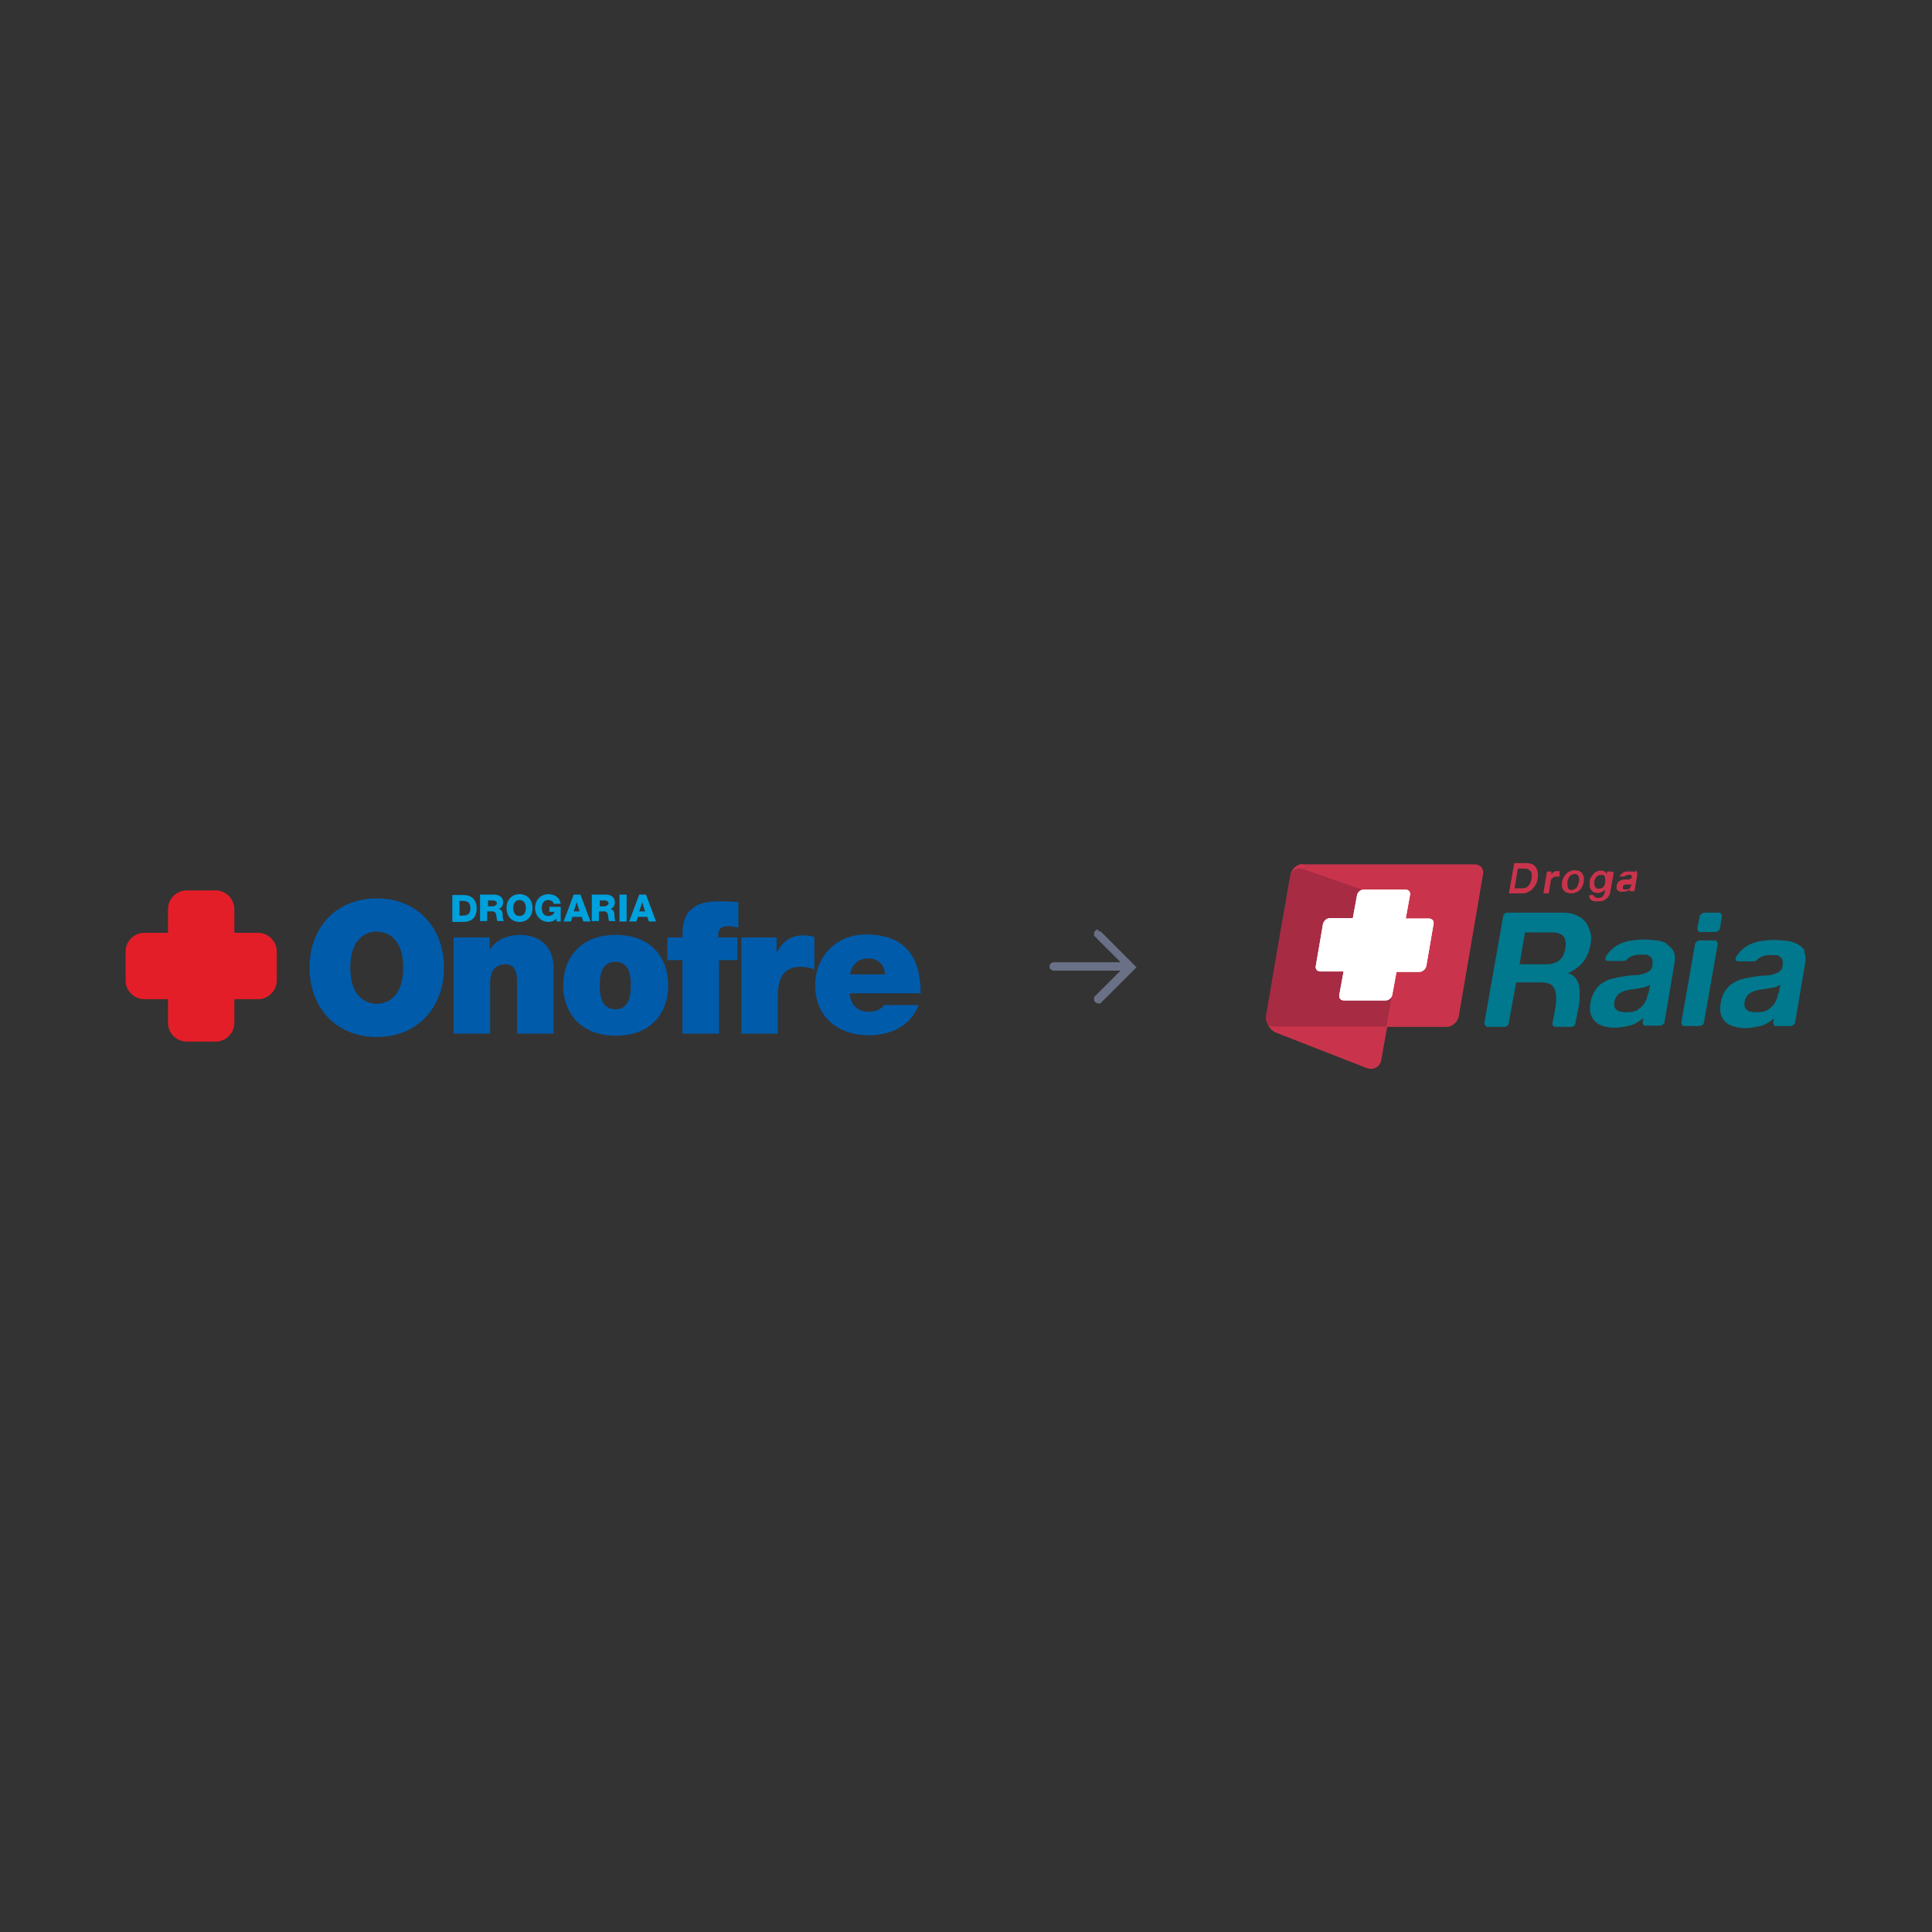 <?xml version="1.0" encoding="UTF-8"?>
<svg id="Layer_1" data-name="Layer 1" xmlns="http://www.w3.org/2000/svg" viewBox="0 0 46 46">
  <rect x="0" y="0" width="46" height="46" fill="#333333" stroke="none"/>
  <defs>
    <style>
      .cls-1 {
        fill: #c9344c;
      }

      .cls-1, .cls-2, .cls-3, .cls-4, .cls-5, .cls-6 {
        fill-rule: evenodd;
      }

      .cls-2 {
        fill: #00a0dc;
      }

      .cls-3 {
        fill: #fff;
      }

      .cls-7 {
        fill: #e31e28;
      }

      .cls-4 {
        fill: #a62b43;
      }

      .cls-5 {
        fill: #00788d;
      }

      .cls-6 {
        fill: #005baa;
      }

      .cls-8 {
        fill: #6a7086;
      }
    </style>
  </defs>
  <path class="cls-6" d="m8.97,23.9c.25,0,.63-.16.63-.86s-.38-.86-.63-.86-.63.16-.63.86.38.86.63.86Zm1.6-.86c0,.96-.64,1.65-1.6,1.65s-1.6-.69-1.6-1.65.64-1.65,1.6-1.65,1.6.69,1.6,1.65Z"/>
  <path class="cls-6" d="m10.82,22.32h.84v.29h0c.16-.23.4-.35.74-.35.41,0,.78.25.78.78v1.57h-.87v-1.2c0-.26-.03-.45-.29-.45-.15,0-.35.08-.35.44v1.21h-.87v-2.29Z"/>
  <path class="cls-6" d="m14.28,23.46c0,.24.04.57.37.57s.37-.33.37-.57-.04-.56-.37-.56-.37.32-.37.56Zm-.87,0c0-.63.39-1.2,1.25-1.2s1.25.56,1.25,1.2-.39,1.2-1.25,1.2-1.25-.57-1.25-1.2Z"/>
  <path class="cls-6" d="m16.25,22.86h-.36v-.54h.36c0-.22.01-.48.18-.64.19-.19.41-.22.76-.22.13,0,.26.01.39.02v.6c-.07,0-.14-.03-.21-.03-.21,0-.28.06-.27.27h.46v.54h-.44v1.75h-.87v-1.75Z"/>
  <path class="cls-6" d="m17.65,22.32h.84v.37h0c.14-.27.33-.42.64-.42.09,0,.17.01.26.04v.77c-.09-.03-.17-.06-.34-.06-.34,0-.53.2-.53.69v.9h-.87v-2.29Z"/>
  <path class="cls-6" d="m21.07,23.2c0-.21-.16-.38-.38-.38-.26,0-.41.14-.45.38h.83Zm-.84.45c.02.26.17.44.45.44.14,0,.3-.05.37-.16h.82c-.18.49-.66.72-1.18.72-.73,0-1.28-.43-1.28-1.19,0-.67.48-1.21,1.21-1.21.91,0,1.3.51,1.3,1.4h-1.68Z"/>
  <path class="cls-2" d="m10.94,21.8h.08c.13,0,.18-.05.18-.18,0-.12-.06-.17-.18-.17h-.08v.35Zm-.17-.49h.27c.19,0,.31.12.31.32,0,.21-.12.32-.31.32h-.27v-.64Z"/>
  <path class="cls-2" d="m11.61,21.58h.14s.08-.03.08-.07-.04-.07-.08-.07h-.13v.14Zm-.17-.28h.32c.11,0,.22.05.22.18,0,.07-.03.13-.1.16h0c.07.02.09.09.09.15,0,.03,0,.12.03.14h-.16s-.02-.08-.02-.1c0-.06-.02-.13-.09-.13h-.13v.23h-.17v-.64Z"/>
  <path class="cls-2" d="m12.37,21.81c.11,0,.15-.09.15-.19s-.04-.19-.15-.19-.15.09-.15.19.04.19.15.19Zm0-.52c.2,0,.31.15.31.33s-.11.33-.31.33-.31-.15-.31-.33.11-.33.31-.33Z"/>
  <path class="cls-2" d="m13.36,21.94h-.11v-.07c-.05.06-.13.08-.19.08-.19,0-.32-.15-.32-.33s.12-.33.32-.33c.13,0,.27.07.29.23h-.17c0-.05-.06-.09-.13-.09-.11,0-.15.09-.15.19s.04.19.15.19c.08,0,.14-.04.15-.1h-.12v-.12h.27v.35Z"/>
  <path class="cls-2" d="m13.66,21.7h.14l-.07-.22h0l-.07.22Zm-.01-.4h.17l.24.64h-.17l-.04-.11h-.22l-.04.11h-.17l.24-.64Z"/>
  <path class="cls-2" d="m14.27,21.58h.14s.08-.03.08-.07-.04-.07-.08-.07h-.13v.14Zm-.17-.28h.32c.11,0,.22.05.22.18,0,.07-.03.13-.1.16h0c.07.02.09.09.09.15,0,.03,0,.12.03.14h-.16s-.02-.08-.02-.1c0-.06-.02-.13-.09-.13h-.13v.23h-.17v-.64Z"/>
  <path class="cls-2" d="m14.75,21.94h.17v-.64h-.17v.64Z"/>
  <path class="cls-2" d="m15.22,21.7h.14l-.07-.22h0l-.07.22Zm-.01-.4h.17l.24.64h-.17l-.04-.11h-.22l-.04.11h-.17l.24-.64Z"/>
  <path class="cls-7" d="m5.13,21.2c.25,0,.45.2.45.45v.56h.56c.25,0,.45.2.45.45v.68c0,.25-.2.45-.45.45h-.56v.56c0,.25-.2.45-.45.45h-.68c-.25,0-.45-.2-.45-.45v-.56h-.56c-.25,0-.45-.2-.45-.45v-.68c0-.25.2-.45.45-.45h.56v-.56c0-.25.2-.45.45-.45h.68Z"/>
  <path class="cls-1" d="m31.02,20.57c-.13,0-.26.11-.29.24l-.24,1.4-.34,1.99c0,.06,0,.1.02.14.03.11.11.21.22.25,0,0,2.15.84,2.15.84.03.01.07.02.1.02.13,0,.23-.09.25-.22,0,0,.11-.64.14-.78h1.41c.13,0,.26-.11.29-.24l.24-1.4.34-1.99c.03-.13-.06-.24-.2-.24h-4.09Z"/>
  <path class="cls-4" d="m31.02,20.69c-.12-.04-.28.03-.3.15-.05.3-.13.76-.24,1.37l-.34,1.99c0,.06,0,.1.02.14.03.11.17.1.22.1h2.63l.23-1.3-.78-1.95c-.88-.31-1.36-.47-1.44-.5Z"/>
  <path class="cls-3" d="m34.13,22.01l-.17.99c-.02.08-.09.14-.17.14h-.54l-.1.54c-.01.08-.09.14-.16.14h-.99c-.08,0-.13-.06-.11-.14l.1-.55h-.55c-.08,0-.13-.06-.11-.14l.17-.99c.02-.08.09-.14.17-.14h.54l.1-.54c.01-.08.09-.14.16-.14h.99c.08,0,.13.06.11.14l-.1.55h.55c.08,0,.13.06.11.14Z"/>
  <path class="cls-1" d="m37.13,20.85v-.09s0-.02,0-.02h-.05s-.02,0-.03,0c-.02,0-.03.01-.05.02-.02,0-.03.02-.04.04,0,0-.02.02-.02.03v-.06s0-.02,0-.02h-.09s-.02,0-.02.02l-.08.48s0,.02.02.02h.09s.02,0,.02-.02l.04-.25s0-.02,0-.03c0-.02.02-.04.03-.05.01-.01.03-.03.05-.04.02,0,.04-.01.07-.01h0s.05,0,.05,0c.01,0,.02,0,.02-.02Z"/>
  <path class="cls-1" d="m38.83,21.07s0,.02,0,.03c0,.01-.01.03-.02.04,0,.01-.02.02-.04.03-.02,0-.04.01-.06.01-.01,0-.02,0-.03,0-.01,0-.02,0-.03-.01,0,0-.01-.01-.01-.02,0,0,0-.02,0-.03,0-.01,0-.02.01-.03,0,0,.01-.02.02-.02s.02,0,.03-.01c.01,0,.02,0,.03,0,.01,0,.02,0,.03,0,.01,0,.02,0,.03,0,.01,0,.02,0,.03,0,0,0,.02,0,.02-.01v.05Zm.11-.3s-.03-.02-.06-.02c-.03,0-.05,0-.08,0-.03,0-.06,0-.08,0h-.02s-.04.02-.06.03c-.02.01-.05.04-.07.07,0,.01,0,.02.01.02h.08s.02-.01.02-.01h.01s.05-.03.08-.03c.01,0,.02,0,.03,0,.01,0,.02,0,.03,0,0,0,.01.01.02.02,0,0,0,.02,0,.04,0,.01,0,.03-.02.03-.01,0-.02.01-.04.02-.02,0-.04,0-.05,0-.02,0-.03,0-.05,0-.02,0-.04,0-.06.01-.02,0-.04.01-.06.02-.02.01-.03.03-.05.04-.01.02-.02.04-.03.07,0,.03,0,.05,0,.07,0,.02.01.03.03.05.01.01.03.02.05.03.02,0,.04,0,.07,0,.03,0,.05,0,.08-.01.03,0,.06-.02.08-.05h0s0,.03,0,.03c0,.01,0,.02.02.02h.08s.02,0,.02-.02l.06-.36s0-.06,0-.07c-.01-.02-.02-.04-.04-.05Z"/>
  <path class="cls-1" d="m37.59,21s-.01.05-.02.07c0,.02-.02.04-.03.06-.01.02-.03.03-.05.04-.02.01-.04.02-.07.02s-.05,0-.06-.02c-.02-.01-.03-.02-.03-.04,0-.02-.01-.04-.01-.06,0-.02,0-.04,0-.07,0-.02,0-.04.02-.07,0-.02.02-.04.03-.06.01-.02.03-.03.05-.04.02-.01.04-.02.07-.02s.05,0,.06.02c.02.01.03.02.04.04,0,.02.01.04.01.06,0,.02,0,.04,0,.07Zm.09-.2s-.04-.04-.07-.06c-.03-.01-.07-.02-.11-.02s-.08,0-.11.02c-.03.01-.07.03-.09.06-.03.02-.05.05-.07.09-.02.03-.03.07-.04.11,0,.04,0,.08,0,.11,0,.03.02.06.04.09.02.02.04.04.07.05.03.01.06.02.1.02s.08,0,.11-.02c.04-.01.07-.03.09-.05.03-.02.05-.05.07-.09.02-.03.03-.07.04-.11,0-.04,0-.08,0-.11,0-.03-.02-.06-.04-.09Z"/>
  <path class="cls-1" d="m36.47,20.92s-.02.08-.04.11c-.01.03-.03.05-.05.07-.02.02-.04.03-.06.04-.02,0-.04.01-.07.01h-.19s.08-.47.08-.47h.16s.07,0,.09.02c.02.01.04.03.06.05.01.02.02.04.02.07,0,.03,0,.07,0,.11Zm.14-.17s-.02-.08-.05-.11c-.02-.03-.05-.05-.09-.07-.04-.01-.08-.02-.12-.02h-.28s-.02,0-.02.02l-.12.68s0,.02.02.02h.28c.05,0,.1,0,.15-.03.04-.02.08-.04.11-.08.03-.03.06-.07.08-.11.02-.04.04-.09.04-.14.01-.06.01-.11,0-.16Z"/>
  <path class="cls-1" d="m38.22,21.01s0,.04-.02.06c0,.02-.02.04-.03.05-.01.01-.03.03-.05.03-.02,0-.04.01-.06.01-.02,0-.04,0-.06-.02-.01-.01-.02-.02-.03-.04,0-.02-.01-.03-.01-.05,0-.02,0-.04,0-.06,0-.02,0-.04.02-.06,0-.02.02-.04.03-.05.01-.01.03-.03.05-.04.02,0,.04-.01.06-.01.02,0,.05,0,.06.01.02,0,.03.02.03.04,0,.02.01.03.01.06,0,.02,0,.04,0,.07Zm.17-.24s0-.02-.02-.02h-.09s-.02,0-.02.02h0s0,.01,0,.01v.03s0,.01,0,.01h0s-.03-.05-.05-.07c-.02-.01-.05-.02-.09-.02-.04,0-.07,0-.1.02-.03.01-.06.03-.08.06-.02.02-.04.05-.06.08-.02.03-.03.07-.03.1,0,.04,0,.07,0,.1,0,.03.01.06.03.09.01.02.03.04.06.06.03.01.06.02.1.02.03,0,.06,0,.09-.02.03-.01.06-.03.08-.06h0v.07s-.03.07-.05.09c-.02.02-.05.04-.09.04-.03,0-.07,0-.09-.02-.01,0-.03-.02-.03-.03,0-.01-.02-.02-.02-.02h-.07s-.02,0-.02.02c0,.02,0,.04.01.05,0,.02.02.04.04.05h0s.04.03.07.03c.03,0,.05,0,.08,0,.06,0,.1,0,.14-.02.04-.02.07-.04.09-.06.02-.02.04-.05.05-.08.01-.03.02-.05.02-.07l.08-.44v-.04Z"/>
  <path class="cls-5" d="m40.95,21.73h-.39s-.08.04-.09.08l-.06.3s.02.08.06.08h.39s.08-.03.09-.08l.05-.3s-.02-.08-.06-.08Z"/>
  <path class="cls-5" d="m40.84,22.39h-.39s-.08.03-.09.08l-.33,1.88s.02.08.06.08h.39s.08-.03.09-.08l.33-1.88s-.02-.08-.06-.08Z"/>
  <path class="cls-5" d="m39.24,23.65s-.02.07-.03.12c-.02.05-.04.1-.08.15-.04.05-.09.09-.15.13-.06.04-.15.05-.26.05-.04,0-.08,0-.12-.01-.04,0-.07-.02-.1-.04-.03-.02-.05-.05-.06-.08-.01-.03-.01-.07,0-.12,0-.05.03-.09.05-.13.02-.03.05-.06.09-.08.03-.02.07-.04.11-.05.04-.01.08-.02.13-.03.04,0,.09-.01.13-.02.04,0,.09-.01.13-.02.04,0,.08-.02.12-.03.04-.01.07-.03.09-.05l-.04.21Zm.46-1.18c-.08-.04-.16-.07-.26-.08-.1-.01-.2-.02-.3-.02-.11,0-.22.01-.33.03-.03,0-.06.01-.09.02-.08.02-.15.05-.22.09-.09.05-.22.17-.27.28-.02.04,0,.09.05.09h.39s.05-.01.07-.04c.01-.02.03-.03.05-.04.07-.05.16-.07.26-.07.05,0,.09,0,.13,0,.04,0,.08.02.1.04.03.02.05.05.06.08.01.04.01.08,0,.14,0,.06-.03.1-.07.13-.04.03-.09.05-.16.07-.06.02-.14.03-.22.03-.08,0-.16.02-.25.03-.08.01-.17.03-.25.05-.08.02-.16.05-.23.1-.07.04-.13.1-.18.18-.05.07-.09.17-.11.28-.02.1-.02.19,0,.27.02.08.06.14.11.19.05.05.12.09.19.11.08.02.16.04.26.04.12,0,.24-.02.37-.05.12-.03.23-.1.33-.18h0s-.02.1-.02.1c0,.04.02.08.06.08h.37s.08-.03.09-.08l.24-1.41c.02-.12.01-.22-.03-.29-.04-.07-.1-.13-.18-.17Z"/>
  <path class="cls-5" d="m42.34,23.65s-.02.07-.03.12c-.02.05-.04.1-.08.15-.04.05-.09.09-.15.13-.07.04-.15.05-.26.05-.04,0-.08,0-.12-.01-.04,0-.07-.02-.1-.04-.03-.02-.05-.05-.06-.08-.01-.03-.01-.08,0-.12,0-.05.03-.09.05-.13.02-.03.05-.06.09-.08.03-.02.07-.04.11-.05.04-.01.08-.02.13-.03.04,0,.09-.01.13-.02.04,0,.09-.01.13-.02.04,0,.08-.02.12-.03.04-.01.07-.03.09-.05l-.04.21Zm.64-1c-.04-.07-.1-.13-.18-.17-.08-.04-.16-.07-.26-.08-.1-.01-.2-.02-.3-.02-.11,0-.22.01-.33.03-.03,0-.06.01-.09.02-.08.02-.15.05-.22.09-.09.05-.22.17-.27.28-.02.04,0,.09.05.09h.39s.05-.01.07-.04c.01-.02.03-.03.05-.04.07-.05.16-.07.26-.07.05,0,.09,0,.13,0,.04,0,.08.02.1.04.03.02.05.05.06.08.01.04.01.08,0,.14,0,.06-.03.1-.07.13-.04.03-.09.05-.16.07-.06.02-.14.03-.22.03-.08,0-.16.02-.25.03-.08.01-.17.03-.25.05-.08.02-.16.05-.23.1-.07.04-.13.1-.18.18-.05.07-.09.17-.11.28-.02.1-.02.19,0,.27.02.08.06.14.11.19.05.05.12.09.2.11.08.02.16.04.26.04.12,0,.24-.02.37-.05.12-.03.23-.1.33-.18h0s-.02.1-.02.1c0,.04.02.08.06.08h.37s.08-.03.09-.08l.24-1.41c.02-.12.01-.22-.03-.29Z"/>
  <path class="cls-5" d="m37.27,22.57c-.02.14-.07.24-.15.3-.08.06-.18.09-.31.09h-.63l.13-.76h.63c.13,0,.23.03.28.09.06.06.07.16.05.29Zm.59-.38c-.02-.09-.06-.17-.11-.24-.06-.07-.13-.12-.22-.16-.09-.04-.19-.06-.31-.06h-1.35s-.08.03-.08.08l-.45,2.56s.03.08.07.08h.43s.08-.03.08-.08l.18-.98h.58c.15,0,.24.03.3.1.05.07.08.17.07.31,0,.05,0,.13-.02.2-.01.1-.07.37-.07.37,0,.04.03.08.07.08h.4s.08-.03.08-.08c0,0,.04-.22.08-.41.01-.06.01-.11.02-.15,0-.07,0-.14,0-.21,0-.07-.01-.13-.03-.19-.02-.06-.05-.11-.09-.15-.04-.04-.09-.07-.16-.09h0c.16-.07.28-.16.37-.27.09-.12.14-.26.17-.41.02-.1.02-.2,0-.29Z"/>
  <path class="cls-3" d="m34.13,22.01l-.17.99c-.02.08-.09.14-.17.14h-.54l-.1.54c-.01.08-.09.14-.16.14h-.99c-.08,0-.13-.06-.11-.14l.1-.55h-.55c-.08,0-.13-.06-.11-.14l.17-.99c.02-.08.09-.14.17-.14h.54l.1-.54c.01-.08.09-.14.16-.14h.99c.08,0,.13.06.11.14l-.1.55h.55c.08,0,.13.06.11.14Z"/>
  <path class="cls-8" d="m26.15,22.13s-.05,0-.07.03c-.02.02-.03.04-.03.07,0,.01,0,.02,0,.04,0,.01.01.02.02.03l.61.61h-1.59s-.05.01-.07.03c-.02.02-.03.04-.03.07s0,.05.03.07c.02.02.04.03.07.03h1.59l-.61.61s-.02.02-.02.03c0,.01,0,.02,0,.04,0,.03,0,.05.03.07.02.02.04.03.07.03.01,0,.02,0,.04,0,.01,0,.02-.01.03-.02l.84-.84-.84-.84s-.02-.01-.03-.02c-.01,0-.02,0-.04,0Z"/>
</svg>